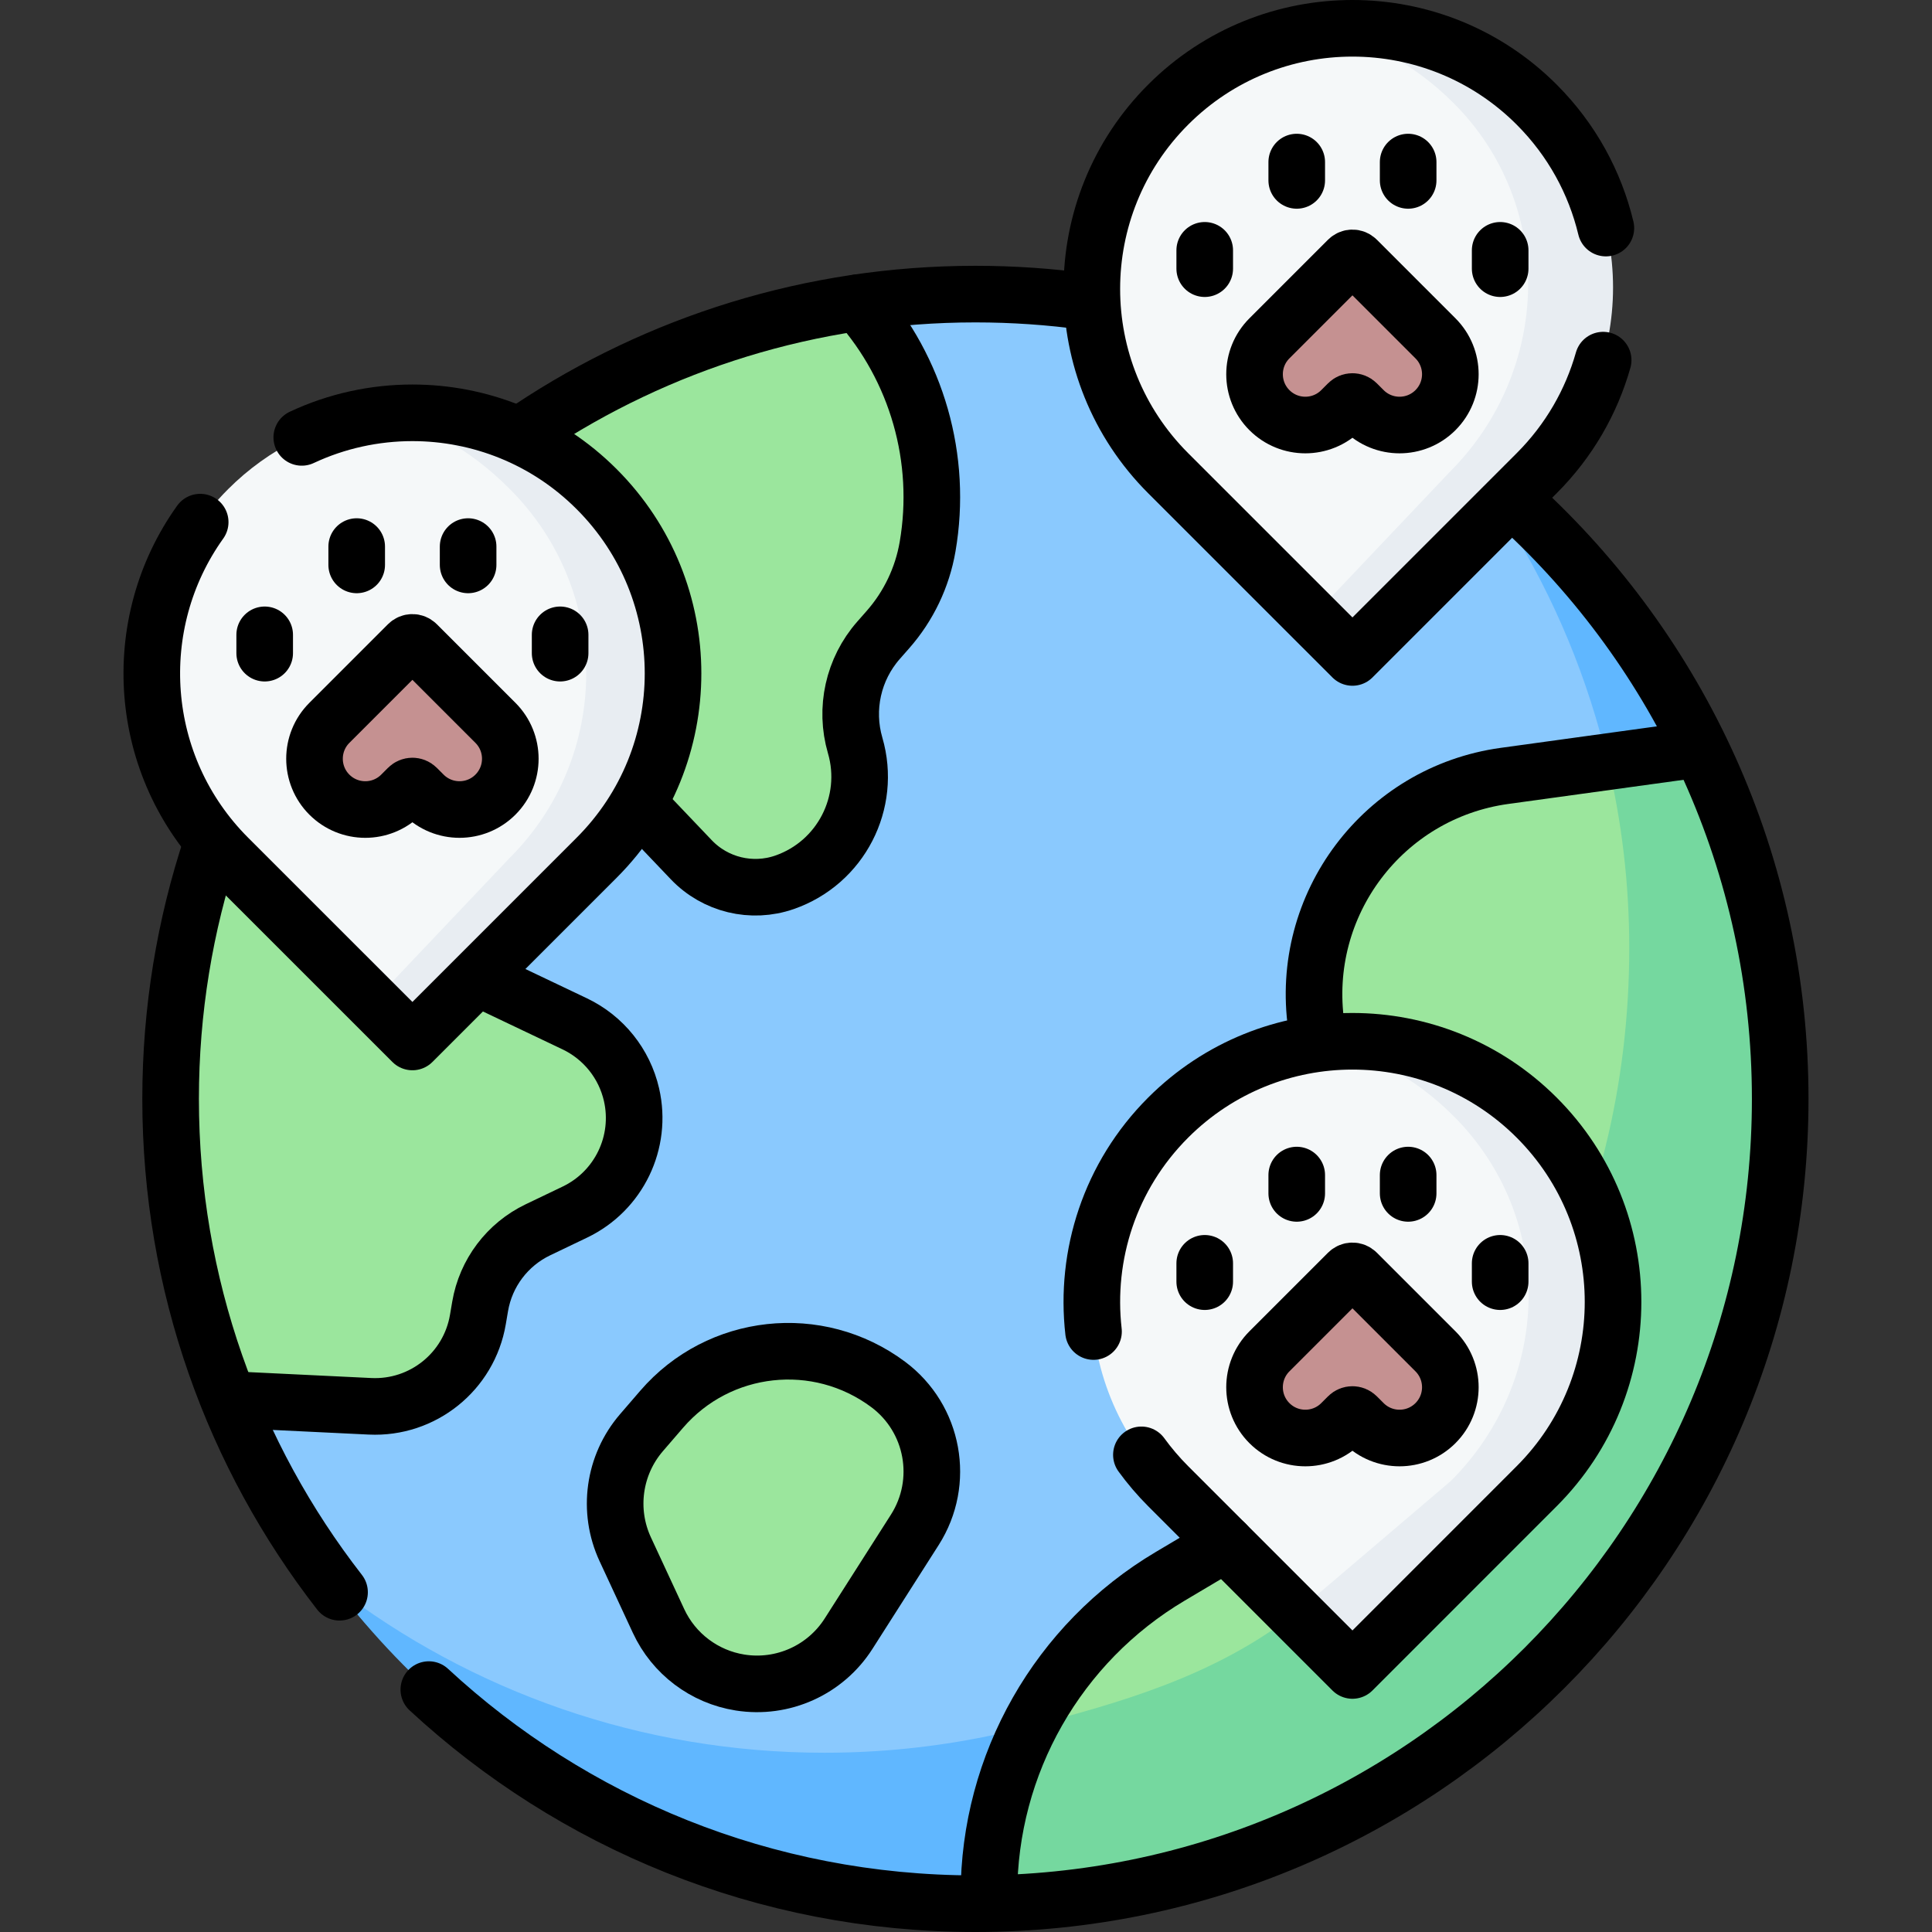 <svg version="1.1" id="Capa_1" xmlns="http://www.w3.org/2000/svg" xmlns:xlink="http://www.w3.org/1999/xlink" x="0px" y="0px" viewBox="0 0 512 512" style="enable-background:new 0 0 512 512;" xml:space="preserve">
<rect x="0" y="0" width="512" height="512" fill="#333333" stroke="none"/>
<g>
	<g>
		<g>
			<g>
				<g>
					<path style="fill:#8AC9FE;" d="M459.865,291.22c0,116.59-81.642,196.779-197.782,198.679c-1.2,0.03-2.39,0.04-3.59,0.04&#10;&#9;&#9;&#9;&#9;&#9;&#9;c-69.101,0-130.525-18.302-169.5-69.255c-11.184-14.621-20.523-30.733-27.66-47.984c-1.243-3.004,8.526-15.106,7.418-18.178&#10;&#9;&#9;&#9;&#9;&#9;&#9;c-8.151-22.592-12.592-46.96-12.592-72.366c0-44.16,2.474-76.126,25.454-110.156c12.04-17.82,26.723-33.72,43.443-47.15&#10;&#9;&#9;&#9;&#9;&#9;&#9;c5.213-4.188,14.239-3.436,19.837-7.127c20.937-13.806,44.449-24.018,69.667-29.756c5.404-1.229,7.274-6.953,12.826-7.763&#10;&#9;&#9;&#9;&#9;&#9;&#9;c10.15-1.49,20.537-2.263,31.107-2.263c52.075,0,99.785,18.659,136.815,49.654c22.971,19.228,31.498,43.203,44.741,70.416&#10;&#9;&#9;&#9;&#9;&#9;&#9;C453.749,226.17,459.865,257.8,459.865,291.22z"/>
				</g>
				<path style="fill:#60B7FF;" d="M450.383,198.01c-14.634-30.073-36.131-56.189-62.453-76.317&#10;&#9;&#9;&#9;&#9;&#9;c27.492,35.91,43.839,80.804,43.839,129.523c0,117.791-95.489,213.28-213.28,213.28c-48.705,0-93.591-16.338-129.496-43.816&#10;&#9;&#9;&#9;&#9;&#9;c38.975,50.953,100.399,83.82,169.5,83.82c1.2,0,2.39-0.04,3.59-0.04c56.755,0,193.489-101.695,193.489-218.285&#10;&#9;&#9;&#9;&#9;&#9;C455.572,252.755,464.083,226.17,450.383,198.01z"/>
				<path style="fill:#9BE69D;" d="M459.865,291.22c0,116.59-128.64,207.597-191.67,207.597v-2.34&#10;&#9;&#9;&#9;&#9;&#9;c0-15.781-2.328-25.364,4.615-38.96c8.297-16.249,21.103-30.161,37.322-39.786l14.992-8.88l26.298-122.07l-2.59-14.94&#10;&#9;&#9;&#9;&#9;&#9;c-4.61-32.08,17.76-61.79,49.88-66.22l27.27-3.937l16.915,4.353l4.747-0.834C461.345,233.362,459.865,257.8,459.865,291.22z"/>
				<path style="fill:#9BE69D;" d="M246.943,131.72c0,4.37-0.37,8.77-1.12,13.15c-1.4,8.15-5.04,15.76-10.5,21.97l-2.51,2.85&#10;&#9;&#9;&#9;&#9;&#9;c-4.81,5.48-7.38,12.45-7.38,19.56c0,2.77,0.39,5.56,1.19,8.29c0.8,2.76,1.19,5.55,1.19,8.3c0,12.31-7.72,23.74-19.9,27.98&#10;&#9;&#9;&#9;&#9;&#9;c-8.7,3.02-18.37,0.68-24.72-5.99l-21.7-22.77c-6.86-7.2-9.65-17.35-7.43-27.04l3.08-13.5c3.27-14.3-4.42-28.84-18.09-34.19&#10;&#9;&#9;&#9;&#9;&#9;l-13.997-5.46v-0.02c28.89-23.21,63.94-39.047,102.33-44.647l0,0C240.076,94.523,246.943,112.89,246.943,131.72z"/>
				<path style="fill:#9BE69D;" d="M152.363,321.21l-9.82,4.7c-8.09,3.88-13.8,11.45-15.3,20.3l-0.6,3.5&#10;&#9;&#9;&#9;&#9;&#9;c-2.35,13.79-14.62,23.65-28.59,22.97l-36.72,0.02c-10.39-25.1-16.12-52.62-16.12-81.48c0-44.16,13.42-85.19,36.4-119.22&#10;&#9;&#9;&#9;&#9;&#9;l24.7,68.26c2.42,7.01,7.55,12.77,14.26,15.96l31.72,15.1c3.81,1.82,7.11,4.45,9.69,7.67c2.58,3.21,4.44,7,5.38,11.12&#10;&#9;&#9;&#9;&#9;&#9;C170.243,302.71,164.013,315.63,152.363,321.21z"/>
			</g>
			<path style="fill:#9BE69D;" d="M224.885,432.939l17.545-27.512c8.102-12.705,5.031-29.509-7.041-38.527l0,0&#10;&#9;&#9;&#9;&#9;c-18.631-13.917-44.854-11.051-60.038,6.563l-5.349,6.205c-7.381,8.562-9.066,20.654-4.305,30.907l8.826,19.009&#10;&#9;&#9;&#9;&#9;c4.038,8.697,12.142,14.811,21.612,16.306h0C207.441,447.676,218.73,442.59,224.885,432.939z"/>
			<path style="fill:#75D89F;" d="M450.383,198.01l-4.747,0.834l-19.653,2.839c3.783,15.896,5.786,32.479,5.786,49.533&#10;&#9;&#9;&#9;&#9;c0,73.195-34.655,134.265-88.283,176.168c-21.676,16.937-46.825,23.867-70.675,30.132c-6.943,13.596-10.728,28.823-10.728,44.604&#10;&#9;&#9;&#9;&#9;v2.34c116.14-1.9,209.69-96.65,209.69-213.24C471.773,257.8,464.083,226.17,450.383,198.01z"/>
		</g>
		<g>
			<path style="fill:#F5F8F9;" d="M109.292,270.927l-10.501-5.296l-38.334-38.334c-26.971-26.971-26.971-70.7,0-97.671l0,0&#10;&#9;&#9;&#9;&#9;c10.806-10.806,24.303-17.277,38.333-19.424c20.989-3.212,40.507,5.845,56.672,22.01l0,0&#10;&#9;&#9;&#9;&#9;c26.971,26.971,25.21,65.506-1.761,92.477L109.292,270.927z"/>
			<path style="fill:#E8EDF2;" d="M158.127,129.625L158.127,129.625c-16.165-16.165-38.349-22.636-59.337-19.424&#10;&#9;&#9;&#9;&#9;c14.031,2.147,25.529,8.618,36.335,19.424h0c26.971,26.971,26.971,70.7,0,97.671L98.791,265.63l8.38,8.38&#10;&#9;&#9;&#9;&#9;c1.172,1.172,3.071,1.172,4.243,0l46.714-46.714C185.098,200.325,185.098,156.596,158.127,129.625z"/>
			<g>
				<g>
					<path style="fill:#C59191;" d="M110.473,208.727l1.822,1.822c5.313,5.313,13.926,5.313,19.239,0l0,0&#10;&#9;&#9;&#9;&#9;&#9;&#9;c5.313-5.313,5.313-13.926,0-19.239l-21.06-21.06c-0.652-0.652-1.709-0.652-2.362,0l-21.06,21.06&#10;&#9;&#9;&#9;&#9;&#9;&#9;c-5.313,5.313-5.313,13.926,0,19.239l0,0c5.313,5.313,13.926,5.313,19.239,0l1.822-1.822&#10;&#9;&#9;&#9;&#9;&#9;&#9;C108.763,208.075,109.821,208.075,110.473,208.727z"/>
				</g>
			</g>
		</g>
		<g>
			<path style="fill:#F5F8F9;" d="M358.411,168.651l-10.501-5.296l-38.334-38.334c-26.971-26.971-26.971-70.7,0-97.671l0,0&#10;&#9;&#9;&#9;&#9;c10.806-10.806,24.303-17.277,38.333-19.424c20.989-3.212,40.507,5.845,56.672,22.01l0,0&#10;&#9;&#9;&#9;&#9;c26.971,26.971,25.21,65.506-1.761,92.477L358.411,168.651z"/>
			<path style="fill:#E8EDF2;" d="M407.247,27.349L407.247,27.349c-16.165-16.165-38.349-22.636-59.337-19.424&#10;&#9;&#9;&#9;&#9;c14.031,2.147,26.529,8.618,37.335,19.424l0,0c26.971,26.971,25.971,70.7-1,97.671l-36.334,38.334l8.38,8.38&#10;&#9;&#9;&#9;&#9;c1.172,1.172,3.071,1.172,4.243,0l46.714-46.714C434.218,98.049,434.218,54.32,407.247,27.349z"/>
			<g>
				<g>
					<path style="fill:#C59191;" d="M359.592,106.451l1.822,1.822c5.313,5.313,13.926,5.313,19.239,0v0&#10;&#9;&#9;&#9;&#9;&#9;&#9;c5.313-5.313,5.313-13.926,0-19.239l-21.06-21.06c-0.652-0.652-1.709-0.652-2.362,0l-21.06,21.06&#10;&#9;&#9;&#9;&#9;&#9;&#9;c-5.313,5.313-5.313,13.926,0,19.239l0,0c5.313,5.313,13.926,5.313,19.239,0l1.822-1.822&#10;&#9;&#9;&#9;&#9;&#9;&#9;C357.883,105.799,358.94,105.799,359.592,106.451z"/>
				</g>
			</g>
		</g>
		<g>
			<path style="fill:#F5F8F9;" d="M358.411,437.104l-14.925-9.72l-33.91-33.911c-26.971-26.971-26.971-70.7,0-97.671l0,0&#10;&#9;&#9;&#9;&#9;c10.806-10.806,24.303-17.277,38.333-19.424c20.989-3.212,40.507,5.845,56.672,22.01l0,0&#10;&#9;&#9;&#9;&#9;c26.971,26.971,25.21,65.506-1.761,92.477L358.411,437.104z"/>
			<path style="fill:#E8EDF2;" d="M407.247,295.803L407.247,295.803c-16.165-16.165-38.349-22.636-59.337-19.424&#10;&#9;&#9;&#9;&#9;c14.031,2.147,26.529,8.618,37.335,19.424l0,0c26.971,26.971,26.212,69.699-0.759,96.67l-40.999,34.912l12.804,12.804&#10;&#9;&#9;&#9;&#9;c1.172,1.172,3.071,1.172,4.243,0l46.714-46.714C434.218,366.503,434.218,322.774,407.247,295.803z"/>
			<g>
				<g>
					<path style="fill:#C59191;" d="M359.592,374.905l1.822,1.822c5.313,5.313,13.926,5.313,19.239,0l0,0&#10;&#9;&#9;&#9;&#9;&#9;&#9;c5.313-5.313,5.313-13.926,0-19.239l-21.06-21.06c-0.652-0.652-1.709-0.652-2.362,0l-21.06,21.06&#10;&#9;&#9;&#9;&#9;&#9;&#9;c-5.313,5.313-5.313,13.926,0,19.239h0c5.313,5.313,13.926,5.313,19.239,0l1.822-1.822&#10;&#9;&#9;&#9;&#9;&#9;&#9;C357.883,374.252,358.94,374.252,359.592,374.905z"/>
				</g>
			</g>
		</g>
	</g>
	<g>
		<g>
			<g>
				<path style="fill:none;stroke:#000000;stroke-width:15;stroke-linecap:round;stroke-linejoin:round;stroke-miterlimit:10;" d="&#10;&#9;&#9;&#9;&#9;&#9;M89.983,421.96c-28.07-36.1-44.77-81.47-44.77-130.74c0-23.47,3.79-46.05,10.8-67.17"/>
				<path style="fill:none;stroke:#000000;stroke-width:15;stroke-linecap:round;stroke-linejoin:round;stroke-miterlimit:10;" d="&#10;&#9;&#9;&#9;&#9;&#9;M402.333,133.74c42.68,39,69.44,95.11,69.44,157.48c0,117.79-95.48,213.28-213.28,213.28c-55.92,0-106.81-21.52-144.85-56.74"/>
				<path style="fill:none;stroke:#000000;stroke-width:15;stroke-linecap:round;stroke-linejoin:round;stroke-miterlimit:10;" d="&#10;&#9;&#9;&#9;&#9;&#9;M140.558,113.488C174.339,91.027,214.89,77.94,258.498,77.94c9.965,0,19.769,0.683,29.37,2.006"/>
			</g>
			<path style="fill:none;stroke:#000000;stroke-width:15;stroke-linecap:round;stroke-linejoin:round;stroke-miterlimit:10;" d="&#10;&#9;&#9;&#9;&#9;M227.391,80.215c15.645,17.632,22.426,41.419,18.431,64.651v0c-1.403,8.155-5.038,15.762-10.503,21.976l-2.503,2.846&#10;&#9;&#9;&#9;&#9;c-6.696,7.614-9.033,18.124-6.194,27.858l0,0c4.417,15.143-3.808,31.091-18.706,36.273l0,0&#10;&#9;&#9;&#9;&#9;c-8.702,3.027-18.371,0.687-24.726-5.984l-12.67-13.3"/>
			<path style="fill:none;stroke:#000000;stroke-width:15;stroke-linecap:round;stroke-linejoin:round;stroke-miterlimit:10;" d="&#10;&#9;&#9;&#9;&#9;M128.372,259.932l23.923,11.388c7.629,3.632,13.179,10.553,15.065,18.789v0c2.886,12.6-3.344,25.517-15.001,31.103l-9.813,4.702&#10;&#9;&#9;&#9;&#9;c-8.094,3.878-13.801,11.444-15.307,20.292l-0.596,3.503c-2.347,13.786-14.619,23.649-28.587,22.974l-37.339-1.804"/>
		</g>
		<g>
			<path style="fill:none;stroke:#000000;stroke-width:15;stroke-linecap:round;stroke-linejoin:round;stroke-miterlimit:10;" d="&#10;&#9;&#9;&#9;&#9;M425.573,60.44c-2.87-11.98-8.98-23.35-18.33-32.71c-13.48-13.49-31.16-20.23-48.84-20.23c-17.67,0-35.34,6.74-48.83,20.23&#10;&#9;&#9;&#9;&#9;c-26.97,26.97-26.97,70.7,0,97.67l48.84,48.83l48.83-48.83c8.63-8.63,14.5-18.99,17.61-29.96"/>
			<g>
				<g>
					<g>
						
							<path style="fill:none;stroke:#000000;stroke-width:15;stroke-linecap:round;stroke-linejoin:round;stroke-miterlimit:10;" d="&#10;&#9;&#9;&#9;&#9;&#9;&#9;&#9;M359.579,106.893l1.802,1.802c5.255,5.255,13.776,5.255,19.032,0l0,0c5.255-5.255,5.255-13.776,0-19.032l-20.834-20.834&#10;&#9;&#9;&#9;&#9;&#9;&#9;&#9;c-0.645-0.645-1.691-0.645-2.336,0L336.41,89.663c-5.255,5.255-5.255,13.776,0,19.032l0,0c5.255,5.255,13.776,5.255,19.032,0&#10;&#9;&#9;&#9;&#9;&#9;&#9;&#9;l1.802-1.802C357.888,106.247,358.934,106.247,359.579,106.893z"/>
					</g>
					
						<line style="fill:none;stroke:#000000;stroke-width:15;stroke-linecap:round;stroke-linejoin:round;stroke-miterlimit:10;" x1="319.264" y1="71.199" x2="319.264" y2="66.34"/>
					
						<line style="fill:none;stroke:#000000;stroke-width:15;stroke-linecap:round;stroke-linejoin:round;stroke-miterlimit:10;" x1="397.559" y1="71.199" x2="397.559" y2="66.34"/>
					
						<line style="fill:none;stroke:#000000;stroke-width:15;stroke-linecap:round;stroke-linejoin:round;stroke-miterlimit:10;" x1="373.175" y1="47.808" x2="373.175" y2="42.95"/>
					
						<line style="fill:none;stroke:#000000;stroke-width:15;stroke-linecap:round;stroke-linejoin:round;stroke-miterlimit:10;" x1="343.648" y1="47.808" x2="343.648" y2="42.95"/>
				</g>
			</g>
		</g>
		<g>
			<path style="fill:none;stroke:#000000;stroke-width:15;stroke-linecap:round;stroke-linejoin:round;stroke-miterlimit:10;" d="&#10;&#9;&#9;&#9;&#9;M302.483,385.55c2.11,2.9,4.47,5.68,7.09,8.3l15.2,15.2l33.64,33.64l48.83-48.84c13.48-13.49,20.23-31.16,20.23-48.83&#10;&#9;&#9;&#9;&#9;c0-17.68-6.75-35.36-20.23-48.84c-13.48-13.48-31.16-20.23-48.84-20.23c-17.67,0-35.34,6.75-48.83,20.23&#10;&#9;&#9;&#9;&#9;c-15.48,15.48-22.08,36.49-19.78,56.69"/>
			<g>
				<g>
					<g>
						
							<path style="fill:none;stroke:#000000;stroke-width:15;stroke-linecap:round;stroke-linejoin:round;stroke-miterlimit:10;" d="&#10;&#9;&#9;&#9;&#9;&#9;&#9;&#9;M359.579,375.346l1.802,1.802c5.255,5.255,13.776,5.255,19.032,0l0,0c5.255-5.255,5.255-13.776,0-19.032l-20.834-20.834&#10;&#9;&#9;&#9;&#9;&#9;&#9;&#9;c-0.645-0.645-1.691-0.645-2.336,0l-20.834,20.834c-5.255,5.255-5.255,13.776,0,19.032l0,0c5.255,5.255,13.776,5.255,19.032,0&#10;&#9;&#9;&#9;&#9;&#9;&#9;&#9;l1.802-1.802C357.888,374.701,358.934,374.701,359.579,375.346z"/>
					</g>
					
						<line style="fill:none;stroke:#000000;stroke-width:15;stroke-linecap:round;stroke-linejoin:round;stroke-miterlimit:10;" x1="319.264" y1="339.652" x2="319.264" y2="334.794"/>
					
						<line style="fill:none;stroke:#000000;stroke-width:15;stroke-linecap:round;stroke-linejoin:round;stroke-miterlimit:10;" x1="397.559" y1="339.652" x2="397.559" y2="334.794"/>
					
						<line style="fill:none;stroke:#000000;stroke-width:15;stroke-linecap:round;stroke-linejoin:round;stroke-miterlimit:10;" x1="373.175" y1="316.262" x2="373.175" y2="311.404"/>
					
						<line style="fill:none;stroke:#000000;stroke-width:15;stroke-linecap:round;stroke-linejoin:round;stroke-miterlimit:10;" x1="343.648" y1="316.262" x2="343.648" y2="311.404"/>
				</g>
			</g>
		</g>
		<g>
			<path style="fill:none;stroke:#000000;stroke-width:15;stroke-linecap:round;stroke-linejoin:round;stroke-miterlimit:10;" d="&#10;&#9;&#9;&#9;&#9;M79.973,115.91c9.26-4.34,19.28-6.51,29.31-6.51c17.68,0,35.36,6.74,48.84,20.23c13.49,13.49,20.24,31.16,20.24,48.83&#10;&#9;&#9;&#9;&#9;c0,17.68-6.75,35.35-20.24,48.84l-48.83,48.83l-48.84-48.83c-24.22-24.23-26.69-61.96-7.4-88.93"/>
			<g>
				<g>
					<g>
						
							<path style="fill:none;stroke:#000000;stroke-width:15;stroke-linecap:round;stroke-linejoin:round;stroke-miterlimit:10;" d="&#10;&#9;&#9;&#9;&#9;&#9;&#9;&#9;M110.46,208.789l1.802,1.802c5.255,5.255,13.776,5.255,19.032,0l0,0c5.255-5.255,5.255-13.776,0-19.032l-20.834-20.834&#10;&#9;&#9;&#9;&#9;&#9;&#9;&#9;c-0.645-0.645-1.691-0.645-2.336,0L87.29,191.56c-5.255,5.255-5.255,13.776,0,19.032l0,0c5.255,5.255,13.776,5.255,19.032,0&#10;&#9;&#9;&#9;&#9;&#9;&#9;&#9;l1.802-1.802C108.769,208.144,109.815,208.144,110.46,208.789z"/>
					</g>
					
						<line style="fill:none;stroke:#000000;stroke-width:15;stroke-linecap:round;stroke-linejoin:round;stroke-miterlimit:10;" x1="70.145" y1="173.095" x2="70.145" y2="168.237"/>
					
						<line style="fill:none;stroke:#000000;stroke-width:15;stroke-linecap:round;stroke-linejoin:round;stroke-miterlimit:10;" x1="148.439" y1="173.095" x2="148.439" y2="168.237"/>
					
						<line style="fill:none;stroke:#000000;stroke-width:15;stroke-linecap:round;stroke-linejoin:round;stroke-miterlimit:10;" x1="124.056" y1="149.705" x2="124.056" y2="144.847"/>
					
						<line style="fill:none;stroke:#000000;stroke-width:15;stroke-linecap:round;stroke-linejoin:round;stroke-miterlimit:10;" x1="94.528" y1="149.705" x2="94.528" y2="144.847"/>
				</g>
			</g>
		</g>
		<path style="fill:none;stroke:#000000;stroke-width:15;stroke-linecap:round;stroke-linejoin:round;stroke-miterlimit:10;" d="&#10;&#9;&#9;&#9;M224.885,432.939l17.545-27.512c8.102-12.705,5.031-29.509-7.041-38.527l0,0c-18.631-13.917-44.854-11.051-60.038,6.563&#10;&#9;&#9;&#9;l-5.349,6.205c-7.381,8.562-9.066,20.654-4.305,30.907l8.826,19.009c4.038,8.697,12.142,14.811,21.612,16.306h0&#10;&#9;&#9;&#9;C207.441,447.676,218.73,442.59,224.885,432.939z"/>
		<path style="fill:none;stroke:#000000;stroke-width:15;stroke-linecap:round;stroke-linejoin:round;stroke-miterlimit:10;" d="&#10;&#9;&#9;&#9;M445.714,199.147l-47.005,6.476c-32.111,4.424-54.489,34.134-49.876,66.218l0,0"/>
		<path style="fill:none;stroke:#000000;stroke-width:15;stroke-linecap:round;stroke-linejoin:round;stroke-miterlimit:10;" d="&#10;&#9;&#9;&#9;M324.769,409.046l-14.636,8.685c-29.79,17.677-48.053,49.75-48.053,84.389v0"/>
	</g>
</g>
<g>
</g>
<g>
</g>
<g>
</g>
<g>
</g>
<g>
</g>
<g>
</g>
<g>
</g>
<g>
</g>
<g>
</g>
<g>
</g>
<g>
</g>
<g>
</g>
<g>
</g>
<g>
</g>
<g>
</g>
</svg>